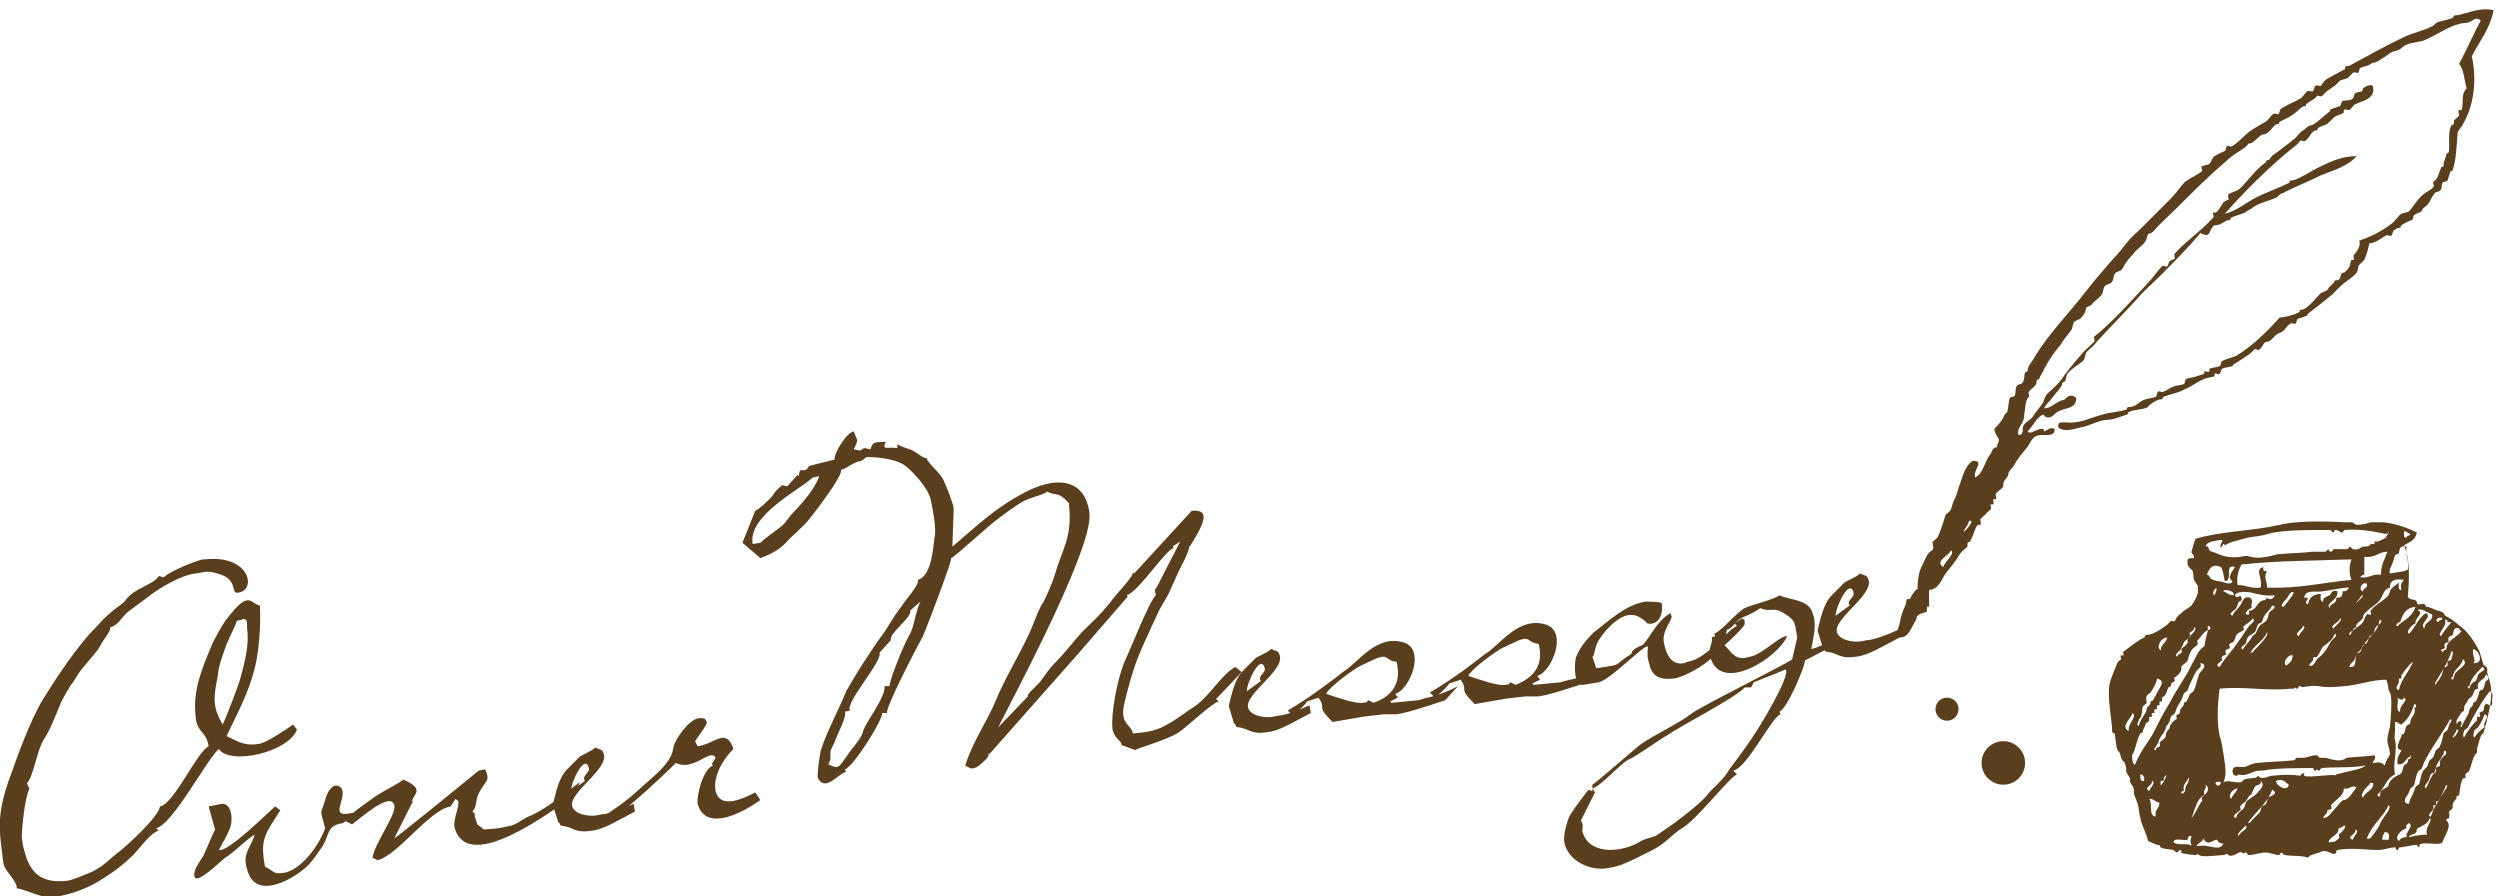 <?xml version="1.0" encoding="utf-8"?>
<!-- Generator: Adobe Illustrator 23.0.1, SVG Export Plug-In . SVG Version: 6.00 Build 0)  -->
<svg version="1.1" id="Layer_1" xmlns="http://www.w3.org/2000/svg" xmlns:xlink="http://www.w3.org/1999/xlink" x="0px" y="0px"
	 viewBox="0 0 195.3 70" style="enable-background:new 0 0 195.3 70;" xml:space="preserve">
<style type="text/css">
	.st0{fill-rule:evenodd;clip-rule:evenodd;fill:#5A3F1F;}
	.st1{fill:#5A3F1F;}
</style>
<title>title_04_sp</title>
<g>
	<path class="st0" d="M148.4,49.8c-0.4-0.3-0.1-0.6,0-1.1c0.1-0.5,0.2-0.9,0.4-1.3c0.1-0.1,0.1-0.6,0.2-0.6c0,0,0.2,0,0.2,0
		c0.2-0.4,0.4-0.7,0.6-0.8c0-0.7,0.1-1.4,0.4-1.9c0.1-0.2,0.2-0.5,0.4-0.8c0.1-0.2,0.4-0.3,0.4-0.4c0.1-0.2-0.1-0.5,0-0.6
		c0.1-0.1,0.4-0.3,0.4-0.4c0.2-0.4,0.4-1.1,0.6-1.7c0.1-0.1,0.4-0.3,0.4-0.4c0.1-0.2,0.1-0.4,0.2-0.6c0.2-0.4,0.3-0.7,0.4-1.1
		c0.3-0.7,0.4-1.6,1.1-2.1c1,0,0,0.7,0.2,1.3c0.6-0.3,0.7-1.1,1.1-1.7c0.2-0.2,0.2-0.5,0.4-0.6c0.1-0.1,0.3,0,0.2-0.2
		c0.4-0.7-0.1-0.5-0.2-1.3c0.2-0.2,0.6-0.6,0.8-1.1c0.1-0.1,0.2-0.2,0.2-0.2c0.1-0.3,0.1-0.8,0.2-1.1c0-0.1,0.4-0.1,0.4-0.2
		c0.1-0.3,0-0.6,0.2-0.8c0.1-0.1,0.4-0.1,0.4-0.2c0.2-0.3,0.1-0.6,0.2-0.8c0.1-0.1,0.2,0,0.2-0.2c0-0.3,0.4-0.7,0.6-1.1
		c1.1-1.8,2.7-3.4,4-5.1c0.7-0.9,1.4-1.7,2.1-2.5c0.4-0.4,0.7-0.8,1.1-1.3c0.3-0.4,0.7-0.7,1.1-1.1c0.8-0.8,1.5-1.5,2.3-2.3
		c0.4-0.4,0.7-0.9,1.1-1.3c0.4-0.3,0.9-0.5,1.3-0.8c0.1-0.1-0.1-0.4,0-0.4c0.2-0.1,0.5-0.1,0.6-0.2c0.2-0.2,0.2-0.5,0.4-0.6
		c0.3-0.2,0.6-0.3,0.8-0.4c0.1-0.1,0.1-0.4,0.2-0.4c0.1,0,0.3,0.1,0.4,0c0.5-0.3,0.8-0.7,1.3-1.1c0.4-0.3,0.8-0.5,1.3-0.8
		c0.2-0.1,0.4-0.5,0.6-0.6c0.1-0.1,0.4,0.1,0.4,0c0.1-0.1,0.1-0.4,0.2-0.4c0.4-0.3,1-0.5,1.5-0.8c0.2-0.1,0.4-0.5,0.6-0.6
		c0.1,0,0.4,0.1,0.4,0c0.1-0.1,0.1-0.4,0.2-0.4c0.1-0.1,0.4,0.1,0.4,0c0.2-0.2,0.2-0.4,0.6-0.6c0.2-0.1,0.7-0.4,1.1-0.6
		c0.1-0.1,0.2,0,0.2-0.2c0-0.2,0.3-0.1,0.4-0.2c1.3-0.7,2.9-1.6,4.4-2.3c0.5-0.2,1.2-0.4,1.7-0.6c0.1-0.1,0.3-0.1,0.4-0.2
		c0.1-0.1,0.2-0.2,0.2-0.2c0.4-0.2,0.8-0.2,1.3-0.4c0.1,0,0-0.2,0.2-0.2c0.6,0,1.9-0.7,3-0.4c-0.3,1.5-1.1,2.4-1.7,3.6
		c0.5,2.3,0,4.5-1.1,5.9c-0.1,1.1-0.1,2.1-0.4,3c0,0.1-0.2,0-0.2,0.2c0,0-0.2,0.6-0.2,0.6c-0.1,0.1-0.4,0.1-0.4,0.2
		c-0.1,0.2,0,0.5-0.2,0.6c-0.1,0.1-0.4,0.1-0.4,0.2c-0.4,0.5-0.3,0.7-0.8,1.1c-0.2,0.1-0.2,0.4-0.4,0.4c-0.1,0-0.4,0.2-0.4,0.2
		c-0.1,0.1-0.1,0.4-0.2,0.4c-0.3,0.1-0.5,0.2-0.8,0.4c-0.1,0.1,0,0.2-0.2,0.2c-0.1,0-0.4,0.2-0.4,0.2c-0.1,0.1-0.1,0.4-0.2,0.4
		c-0.1,0.1-0.3-0.1-0.4,0c-0.4,0.2-0.8,0.6-1.3,0.6c-0.1,0.4-0.2,0.9-0.4,1.3c-0.1,0.1-0.3,0.3-0.4,0.4c-0.1,0.1-0.1,0.5-0.2,0.6
		c-0.3,0.4-0.9,0.7-1.3,1.1c-0.3,0.3-0.4,0.4-0.6,0.6c-0.5,0.4-1.2,1-1.9,1.5c-0.1,0.1,0,0.2-0.2,0.2c0,0-0.5,0.2-0.6,0.2
		c-0.1,0.1-0.1,0.4-0.2,0.4c-0.1,0-0.3-0.1-0.4,0c-0.3,0.2-0.4,0.5-0.6,0.6c-0.1,0.1-0.3,0.1-0.4,0.2c-0.2,0.1-0.5,0.6-0.8,0.6
		c-0.3,0-0.3,0.4-0.6,0.6c-0.1,0.1-0.4-0.1-0.4,0c-0.3,0.4-0.9,0.7-1.5,1.1c-0.1,0-0.2,0.2-0.2,0.2c-0.3,0.1-0.6,0.1-0.8,0.2
		c-0.1,0.1-0.1,0.3-0.2,0.4c-0.1,0.1-0.4-0.1-0.4,0c0,0,0,0.2,0,0.2c-0.3,0.1-0.6,0.1-0.8,0.2c-0.5,0.2-1,0.6-1.5,0.8
		c-0.5,0.3-1.2,0.4-1.7,0.6c-0.1,0.1,0,0.2-0.2,0.2c-0.2,0-0.6,0.2-0.8,0.4c-0.1,0-0.2,0.2-0.2,0.2c-0.3,0.2-1.2,0.2-1.5,0.4
		c-0.1,0,0,0.2-0.2,0.2c-0.3,0.1-1,0.4-1.5,0.4c-0.6,0-1.4,0.5-2.1,0.6c-0.5,0.1-1.2,0.4-1.7,0c-0.1-0.5,0.3-0.4,0.6-0.4
		c1.1,0.1,1.7-0.3,2.8-0.6c0.6-0.2,1.3-0.2,1.9-0.4c0.1,0,0-0.2,0.2-0.2c0.6,0,0.7-0.4,1.3-0.6c0.3-0.1,0.6-0.1,0.8-0.2
		c0.1,0,0.1-0.4,0.2-0.4c0.1-0.1,0.3,0.1,0.4,0c0.3-0.1,0.5-0.3,0.8-0.4c0.2-0.1,0.6-0.1,0.8-0.2c0.1,0,0.1-0.4,0.2-0.4
		c0.3-0.1,0.5-0.1,0.8-0.2c0,0,0.6-0.2,0.6-0.2c0,0,0-0.2,0-0.2c0.1,0,0.4,0.1,0.4,0c0,0,0-0.2,0-0.2c0.3-0.1,0.6-0.1,0.8-0.2
		c0.1,0,0.1-0.4,0.2-0.4c0.4-0.2,0.6-0.2,1.1-0.4c1.3-0.8,2.4-1.9,3.4-3c0.4,0,1.1-0.2,1.5-0.4c0.1-0.1,0-0.2,0.2-0.2
		c0.4,0,1.1-0.9,1.5-1.3c0.2-0.1,0.6-0.2,0.6-0.4c0,0,0.4-0.4,0.4-0.4c0.1-0.1,0-0.2,0.2-0.2c0.5,0,0.2-0.6,0.6-0.6
		c0.1,0,0.4-0.4,0.4-0.4c0.1-0.1,0.1-0.5,0.2-0.6c0,0,0.2,0,0.2,0c0-0.1-0.1-0.4,0-0.4c0,0,0.6-0.6,0.4-1.1c0.9-0.3,1.7-0.7,2.5-1.3
		c0.3-0.2,0.5-0.6,0.8-0.8c0.2-0.1,0.5-0.1,0.6-0.2c0.3-0.3,0.6-0.9,1.1-1.3c0.2-0.2,0.7-0.4,0.8-0.6c0.1-0.1-0.1-0.4,0-0.4
		c0.4-0.3,0.3-0.4,0.6-1.1c0-0.1,0.2,0,0.2-0.2c0-0.1,0-0.2,0-0.2c0.1-0.2,0.1-0.3,0.2-0.6c0-0.1,0.2-0.2,0.2-0.2
		c0.1-0.7-0.1-1.5,0.2-2.1c0.1-0.1,0.2,0,0.2-0.2c0,0,0-0.2,0-0.2c0.1-0.1,0.4-0.3,0.4-0.4c0-0.1-0.1-0.4,0-0.4c0,0,0.2,0,0.2,0
		c0.2-0.6-0.1-1.2,0.4-1.7c-0.2-0.6-0.2-1.5-0.6-1.9c0.6-1.1,1.1-2.3,1.7-3.4c-0.5-0.4-0.6,0.2-1.3,0.2c-1,0.1-1.9,0.8-3,1.3
		c-0.4,0.2-1.1,0.2-1.5,0.4c-0.3,0.1-0.4,0.3-0.6,0.4c-0.3,0.1-0.4,0.1-0.6,0.2c-0.2,0.1-0.4,0.3-0.6,0.4c-0.2,0.1-0.5,0.4-0.8,0.4
		c-0.1,0-0.3,0.2-0.4,0.2c-0.2,0.1-0.4,0.1-0.6,0.2c-0.1,0-0.1,0.4-0.2,0.4c-0.1,0-0.3-0.1-0.4,0c-0.1,0.1-0.3,0.3-0.4,0.4
		c-0.2,0.1-0.4,0.1-0.6,0.2c-0.1,0.1-0.3,0.3-0.4,0.4c-0.2,0.1-0.4,0.3-0.6,0.4c-0.1,0.1-0.3,0.3-0.4,0.4c-0.1,0.1-0.4-0.1-0.4,0
		c-0.2,0.3-0.4,0.3-0.8,0.6c-0.1,0.1,0,0.2-0.2,0.2c-0.2,0-0.5,0.4-0.8,0.6c-0.4,0.3-0.7,0.4-1.1,0.6c-0.1,0.1,0,0.2-0.2,0.2
		c-0.3,0-0.6,0.8-1.1,0.8c-0.2,0-0.5,0.4-0.8,0.6c-0.2,0.2-0.3,0-0.4,0.2c-0.1,0.1-0.1,0.1-0.2,0.2c-0.4,0.3-1,0.6-1.5,1.1
		c-1.3,1.1-2.6,2.4-3.8,3.6c-0.6,0.6-1.4,1.3-1.9,1.9c-0.1,0.1-0.4,0.2-0.4,0.2c-0.1,0.3-0.1,0.5-0.4,0.8c-0.3,0.3-0.6,0.5-0.8,0.8
		c-0.3,0.3-0.6,0.7-0.8,1.1c-0.1,0.2-0.5,0.2-0.6,0.4c-0.1,0.2-0.1,0.5-0.2,0.6c-0.1,0.2-0.5,0.2-0.6,0.4c-0.1,0.1-0.1,0.5-0.2,0.6
		c-0.2,0.3-0.6,0.5-0.8,0.8c-0.1,0.1-0.4,0.2-0.4,0.2c-0.1,0.3-0.1,0.5-0.4,0.8c-0.1,0.2-0.5,0.2-0.6,0.4c-0.1,0.2-0.1,0.5-0.2,0.6
		c-0.2,0.3-0.6,0.7-0.8,1.1c-0.5,0.6-0.8,1-1.3,1.9c-0.1,0.3-0.3,0.5-0.4,0.8c-0.1,0.1-0.2,0-0.2,0.2c0,0.4-0.4,0.5-0.6,0.8
		c-0.1,0.1,0.1,0.4,0,0.4c-0.3,0.2-0.3,1.1-0.4,1.7c-0.1,0.5-0.6,0.8-0.4,1.3c0.5-0.1,0.2-0.5,0.4-0.8c0.2-0.3,0.6-0.4,0.8-0.8
		c0.2-0.3,0.4-0.5,0.6-0.8c0.2-0.2,0.2-0.6,0.4-0.8c0.3-0.3,0.7-0.6,1.1-1.1c0.4-0.6,0.9-1.2,1.5-1.9c0.3-0.4,0.7-0.7,1.1-1.1
		c0.1-0.1-0.1-0.4,0-0.4c1.4-1.1,2.9-2.8,4.2-4.2c0.4-0.4,0.7-0.9,1.1-1.3c0.1-0.1,0.4,0.1,0.4,0c0.1-0.1,0.1-0.3,0.2-0.4
		c0,0,0.4-0.2,0.4-0.2c0-0.1-0.1-0.4,0-0.4c0.9-1,2-1.7,3-2.8c0.1-0.1-0.1-0.4,0-0.4c0,0,0.2,0,0.2,0c0.2-0.1,0.4-0.5,0.6-0.8
		c0.1-0.1,0.4-0.2,0.4-0.2c0-0.1-0.1-0.4,0-0.4c0.2-0.2,0.5-0.2,0.8-0.4c0.6-0.5,1.3-1.6,2.1-2.1c0.1-0.1,0-0.2,0.2-0.2
		c0.1,0,0.3-0.4,0.4-0.4c0.4-0.3,1.1-0.8,1.7-1.3c0.2-0.2,0.4-0.5,0.6-0.6c0.2-0.1,0.4-0.4,0.6-0.4c0.3,0,1.1-0.8,1.5-1.1
		c0.1-0.1,0-0.2,0.2-0.2c0,0,0.5-0.2,0.6-0.2c0.1-0.1,0.1-0.4,0.2-0.4c0.3-0.1,0.6,0,0.8-0.2c0.1-0.1,0.1-0.4,0.2-0.4
		c0.2-0.2,0.6,0,0.6-0.4c0.1-0.1,0.8-0.5,0.8,0c0.1,0.9-1,1-1.5,1.3c-0.1,0.1-0.3,0.4-0.4,0.4c-0.1,0-0.4-0.1-0.4,0c0,0,0,0.2,0,0.2
		c-0.3,0.2-0.6,0.2-0.8,0.4c-0.1,0.1-0.3,0.3-0.4,0.4c-0.2,0.2-0.5,0.2-0.8,0.4c-0.1,0.1,0,0.2-0.2,0.2c-0.3,0-0.5,0.6-0.8,0.8
		c-0.1,0.1-0.4-0.1-0.4,0c-0.2,0.2-0.2,0.3-0.4,0.4c-2,1.6-3.8,3.4-5.5,5.3c0.9-0.2,1.7-0.9,2.5-1.3c0.8-0.4,1.7-0.7,2.5-1.1
		c0.1,0,0-0.2,0.2-0.2c0.5,0,1.6-0.8,2.3-1.1c0.8-0.4,1.7-0.8,2.8-0.8c-0.7,0.8-1.8,1.1-2.8,1.5c-1,0.5-1.8,0.8-2.8,1.3
		c-0.1,0.1-0.3,0.1-0.4,0.2c-0.1,0.1-0.2,0.2-0.2,0.2c-0.6,0.3-1.3,0.4-1.9,0.8c-0.2,0.2-0.4,0.2-0.6,0.4c-0.2,0.1-0.6,0.2-1.1,0.4
		c-0.1,0.1,0,0.2-0.2,0.2c-0.3,0-0.5,0.4-1.1,0.4c-0.5,0.3-0.2,1.1-1.1,0.6c-1,1.2-2.1,2.3-3.2,3.4c-0.6,0.6-1.2,1.1-1.7,1.7
		c-1,1.1-2.1,2.2-3.2,3.4c-0.2,0.3-0.6,0.6-0.8,0.8c-0.1,0.2-0.1,0.4-0.2,0.6c-0.2,0.3-0.9,0.6-1.3,1.1c-0.1,0.2-0.1,0.5-0.2,0.6
		c-0.1,0.1-0.2,0-0.2,0.2c0,0.2-0.5,0.7-0.8,1.1c-0.2,0.3-0.5,0.5-0.6,0.8c0.5,0,0.8-0.4,1.3-0.6c0.3-0.1,0.2,0,0.4-0.2
		c0.2-0.2,0.5-0.3,0.8,0c0,0.9-0.9,0.7-1.5,1.1c-0.2,0.1-0.4,0.5-0.8,0.4c-0.1,0-0.3-0.2-0.2-0.2c-0.5,0-0.8,0.8-1.3,1.3
		c0.2,0.3,0.7-0.2,1.1-0.2c0.3,0,0.1,0.2,0.2,0.2c0.1,0,0.5-0.4,0.8-0.2c0.1,0.8-1.1,0.3-1.5,0.6c-0.3,0.2-0.4,0.5-0.6,0.8
		c-0.4,0.5-0.7,0.8-1.1,1.5c-0.1,0.2-0.4,0.4-0.4,0.6c0,0.3-0.4,0.5-0.4,0.8c0,0,0,0.2,0,0.2c-0.1,0.2-0.5,0.4-0.6,0.6
		c0,0.1,0.1,0.4,0,0.4c0,0-0.2,0-0.2,0c0,0.1,0.1,0.4,0,0.4c0,0-0.2,0-0.2,0c0,0.1,0.1,0.4,0,0.4c-0.2,0.2-0.3,0.2-0.4,0.4
		c-0.1,0.1-0.4,0.3-0.4,0.4c0,0.1,0.1,0.4,0,0.4c0,0-0.2,0-0.2,0c-0.3,0.4-0.3,0.8-0.6,1.3c-0.1,0.1-0.2,0-0.2,0.2c0,0,0,0.2,0,0.2
		c-0.2,0.2-0.5,0.4-0.6,0.6c-0.3,0.5-0.7,1-1.1,1.5c-0.3,0.4-0.5,1.2-1.3,1.3c0,0.4,0,0.8,0,1.3c-0.3-0.1-0.1,0.3-0.2,0.4
		c-0.2,0.1-0.8,0.1-0.8,0.6C149.2,49.2,149.1,49.8,148.4,49.8z M153.4,41.5c0.1,0.1,1-1,0.4-0.8C153.8,41,153.4,41.4,153.4,41.5z
		 M151.8,44.3c0.1-0.4,1-1.1,0.6-1.3C152.3,43.4,151.1,43.8,151.8,44.3z"/>
	<g>
		<g>
			<path class="st1" d="M15.9,43.7l0.1,0c3.5-0.4,4.1,2.4,2.6,2.6c-0.6,0.1,0-0.9-1.3-1.4c-1.2-0.4-1.2-0.2-2-0.1
				c-1.1,0.1-2.8,1.1-3.7,1.8c-0.5,0.4-1.1,0.8-1.6,1.2c-0.5,0.4-0.8,1.1-1.4,1.2c0.1,0.3-0.5,0.9-0.8,1.5c-0.2,0.4-0.8,1-1.1,1.4
				C6,52.7,6,52.9,5.7,53.3c-0.2,0.2-0.8,1.3-0.9,1.5c-0.3,0.7-0.9,2.3-1.4,3c-0.5,0.8-0.8,2.9-1.3,3.4l0.2,0.4
				c-0.4,0.8-0.6,3.3-0.6,3.8l0.1,0.7l0.2,0.7c0.5,1.7,1.6,2.2,3.3,2c0.5-0.1,1.4-0.5,1.9-0.7c1.1-0.6,1-0.7,1.9-1.4
				c0.8-0.6,3.3-2.9,3.4-3.7c1.1-0.2,2.9-4.3,3.8-4.7c-0.2-1.2-0.8-1-1-2.1l0-0.1c-0.3-2.1,0.5-3.9,1.2-5.6c0.2-0.5,1-2,1.5-2.5
				c1.5-1.9,1.6-0.8,2.3-0.7c0.1,1.6-0.1,3.8-0.4,4.9c-0.5,2-1.4,3.6-2.2,5.3c1,0.5,1.5,0.8,2.6,0.6c0.5-0.1,1.9-1,2.6-1.5l0.3,0.4
				c-0.7,1.8-5.3,2.8-6.1,1.5c-1,0.9-3.6,5.9-4.9,6.2l0.2,0.2c-0.6,0.1-1.6,1.5-2,1.9c-0.6,0.6-1.5,1.3-2,1.6
				c-1.4,1-2.9,1.5-4.3,1.7c-0.8,0.1-2.3-0.7-2.8-0.7c0.1-0.4-0.7-1.2-0.9-1.6c-0.2-0.3-0.2-1.1-0.3-1.7c-0.3-2.3,0-3.6,0.9-6
				c0.7-2,1.7-4.5,2.5-5.7c1-1.6,2.6-4,3.9-5.3c0.5-0.5,0.7-0.8,1.2-1.2c0.4-0.4,1-0.7,1.2-1c0.7-1,2.2-1.2,2.6-1.9l0.4,0.1
				C13.1,44.7,15.5,43.7,15.9,43.7z M18.8,52.9c0.3-1.1,0.7-2.6,0.5-3.8l0-0.4c0-0.3-0.2-0.4-0.4-0.3l-0.4,0.1
				c-0.1,0.4-0.7,1.5-0.9,2.1c-0.3,0.9-0.5,1.3-0.6,2.3c-0.4,1.8-0.3,2.5,0.4,3.7C17.6,56.2,18.7,53.4,18.8,52.9z"/>
			<path class="st1" d="M28,63.6c-0.7,0.7-0.6,0.2-1.2,0.7c-1.3,0.2-1,0.8-1.6,1.8c-0.5,0.7-0.9,1.4-1.6,1.9c-1,0.8-3.7,2.3-4.3-0.1
				c-0.4-1.2,0.3-1.7,0.6-2.7c-0.7,0.4-1.5,1.3-2.3,1.8c-0.4,0.3-2.2,2.1-2.4,1.5C15,67.9,15.9,67,16,66.6c0.1-0.2,0.6-1.4,0.8-1.8
				L16.3,63l1-0.2c0.8-0.1,0.9,1.2,0.7,1.8c-0.3,0.8-0.6,1.2-0.9,1.8c0.7,0.2,3.8-2.9,4.4-3.4l0.4,0.3c-1.2,1.9-1.6,2.2-1.2,4.4
				c0.6,0.3,0.7,0.6,1.3,0.5l0.1,0c1.4-0.2,2.8-2.1,3.3-3.5c-0.4-1.6-0.4-0.9,0-2.2c0.1-0.5,0.6-1.5,1.2-1c0.7,0.7-1.1,2.5,0.9,2
				L28,63.6z"/>
			<path class="st1" d="M26.9,64.1c0.7-0.7,1.5-1.2,2.3-1.8c0.7-0.5,2-1.1,2.3-1.4c2.1,0.9,0.3,1.3,0.8,1.9l-0.1-0.1l-1.4,2.8
				c0.6-0.4,6.6-5.3,6.6-5.3l0.5-0.1c0.4,0.9,0.1,0.8-0.4,1.7c-0.4,0.6-0.2,1.2-0.6,1.6c0.3,0.3,0.1-0.2,0.2,0.4
				c0.3,0.9,0,0.4,0.7,1c1.1-0.1,0.8,0,2.1-0.3c0.5-0.1,1-0.6,1.6-0.8c0.7-0.3,2-1.2,2.8-1.8c0.3-0.3,0.6-0.5,1-0.8l-0.5,1.1
				c-1.4,0.9-8.3,6.3-9.3,2.4c-0.1-0.6,0.4-1.6,0.3-2l-0.2-0.2l-0.4,0.6c-1.7,0.3-4.1,3.8-5.7,4.2l-0.4-0.2c0.2-1.2,1.9-3.4,1.7-4.1
				c-0.3-1.1-2.6,1-3.3,1.5L26.9,64.1z"/>
			<path class="st1" d="M49.6,63.4c-1.2,0.6-2.4,1.4-3.4,1.5c-1.4,0.2-1.3-0.3-2.4-0.4l-0.1-0.2l-0.1-0.1l-0.4-1.3c0,0,0,0,0-0.1
				c0.2-0.7,0.4-2,1.1-2.7c0.3-0.3,0.7-0.7,1-1c0.3-0.2,0.9-0.4,1.2-0.7l0.5,0.2c1.1,1.2-2.6,3.2-2.3,4.4c0.2,0.6,1.2,0.8,1.9,0.7
				l0.5-0.1l0.1,0c0.6-0.1,1.4-0.4,2.3-0.8L49.6,63.4z M45.7,61c-0.3-0.4,0.4-0.6,0.3-1c-0.3-1.2-1.4,1.1-1.4,1.8L45.7,61z"/>
			<path class="st1" d="M48.7,62.7c0.8-0.6,1.5-1.3,2.2-1.9c0.9-0.8,1.6-1.5,1.7-2.4c0.1-0.6,1.2-2.2,2-2.3l0.1,0
				c0.3,0,0.4,0,0.5,0.3c0.1,0.2-0.8,1.3-0.9,1.5l0.2,0.4c1.4-0.2,2.2-1.5,2.8,0.2c-0.9,0.9-1.6,2.2-1.4,3.3
				c0.3,1.2,1.6,0.9,3.1,0.1l0.4,0.6c-1.7,1.2-4.3,2.4-4.9,0.3c-0.1-0.6,0.4-2.7,1.2-3l-0.1-0.1l0.3-0.5c-0.4-0.8-1.7,1.1-3.1,0.4
				c-1,1-5.2,5-6.4,5.2c-0.1,0-0.2-0.1-0.3-0.2C46.1,64.5,48.3,63,48.7,62.7z"/>
		</g>
	</g>
	<g>
		<g>
			<path class="st1" d="M66.7,33.7c0.3,0.9,0.4,0.5,0,1.4l0.5,0.1l0.3-0.2l0.5,0.1c0.2-0.7,0.4-0.5,1.2-0.6c-0.3,0.7,0,0.4,0.9,0.5
				l0-0.3c0.5,0.3,0.8,0.3,1.2,0.5c0.4,0.2,0.8,0.6,1.1,0.6c0,0.3,1.1,1.2,1.3,1.7c0.1,0.2,0.7,1.6,0.8,2.2l0,0.1l-0.1,2.9
				c1.9-1.6,3.3-3,5.6-4.2c2.4-1.3,4.7-1.2,5.1,1.5l0,0.1c0.4,2.8-7.1,16.5-7.1,16.7l2.3-2.4c-0.1-0.2,0.6-0.7,1-1.2
				c0.3-0.4,0.7-1,1-1.3c0.9-0.9,1.4-1.6,2.2-2.5c0.9-0.9,1.3-1.2,2.2-2.3c0.4-0.6,1.9-2.1,1.8-2.4l0.1,0.1l4.5-4.9
				c1.3-0.1,1,0.7,0.5,1.7c-0.2,0.3-0.6,1.1-0.7,1.1c0,0.2-0.2,0.7-0.4,1.1c-0.4,0.7-0.7,1.5-1,2.1c-0.3,0.8-0.8,1.4-1.1,2.1
				c-0.6,1.3-1.6,3.4-1.9,4.5c-0.2,0.6-0.5,1.7-0.7,2.6c-0.3,1.5,0.6,1.5,0.7,2.2l0.9-0.1c1.6-0.2,2.5-1.1,3.9-2
				c1.2-0.8,2.1-2.5,3.2-3.1l0.5,0.4l-1.9,2L95,54.6l0.2,0.2c-0.5,0.1-2.5,2-3.1,2.4c-1.1,0.7-3.2,1.2-3.4,1.4l-1.1-0.4
				c0.1-0.3-0.6-0.5-0.7-1.3c-0.1-1.1,0.3-3.5,0.9-5.1c0.4-0.8,2-4.9,2.5-5.3L90.2,46l0.1,0l1.9-3.7l-0.6,0.4l0.1,0.1
				C91,43,88.9,46.3,88,46.5l0.1,0.1l-3.9,4.5l-6.9,7.8l-0.1-0.1c0.2,0.3-0.4,0.7-0.7,1c-0.6,0.4-0.7,0.2-1.1,0
				c0.6-1.9,1.7-3.4,2.4-5.1c0.8-1.9,1.6-3.1,2.5-5c0.4-0.8,0.7-1.8,1.1-2.5c0.2-0.2,0.9-1.9,1-2.3c0.6-2.1,1.4-2.9,1.1-5.6
				c-0.9-1-1-0.5-1.7-0.9c-0.3,0.3-1.3,0.4-2.1,0.9c-0.5,0.3-1.3,0.9-1.7,1.2c-0.6,0.4-3.4,3-3.7,3.1c0.1,0.2-1.9,5.4-2.2,6.1
				c-0.4,0.7-3,5.7-2.8,6l-0.4,0c0.2,0.3-2.2,4.2-2.9,4.4l0.1,0.2c-0.6,0.1-1.6,1.6-2.2,0.5c-0.1-0.1,0.1-1.6,0.2-2.1
				c0.4-1.4,1.5-3.4,2-4.7c0.4-0.7,1-1.7,1.4-2.3c0.6-0.9,0.9-1.4,1.5-2.2c0.5-0.7,0.7-1.2,1.4-2.1c0.3-0.5,1.5-1.8,1.3-2.1
				c1.1-0.3,1.2-2.6,1.3-3.3c0.2-0.7-0.2-2.5-0.3-3c-0.2-0.9-1.5-2.3-2.1-2.7c-0.8-0.5-2.3-0.6-2.9-0.6L67.3,36
				c-0.7,0.1-1.1,0.6-1.6,0.7c0.2,0.4-2.1,3.4-2.6,4c-0.2,0.3-1.5,1.4-1.7,1.7c-0.6,0.6-1.2,0.9-2,1.2l-1.4-1.2l1-2.5
				c0.3-0.1,1-0.8,1.2-1c0.3-0.3,0.1-0.3,0.9-1l0.4,0.1l0.8-0.9l0.1,0.1c0.1-1,0.4,0,0.8-0.8l2-0.5C65.1,35.5,66.1,33.8,66.7,33.7z
				 M59.4,42.4c0.3-0.3,1-0.8,1.4-1.1c0.7-0.5,0.7-0.8,1.2-1.3c0.7-0.7,1.7-1.9,2-2.8l-0.5,0.1c-1.1,1-5.1,3-4.7,5.2L59.4,42.4z
				 M71.1,47.7c0.2,0.5-1.7,1.8-1.5,2.3l-0.9,1c0.3,0.6-2.7,3.9-2.3,4.5l-0.4,0.1c0.2,0.3-0.6,1.8-0.7,2.1c-0.1,0.3-0.3,0.7-0.4,0.9
				c-0.1,0.6,0.1,0.6-0.2,1.1c0.8,0.4,0.8,0.3,1.5-0.7c0.3-0.5,1.1-1.3,1.2-1.8c0.2-0.8,1.8-2.7,1.7-3.6l0.4,0
				c-0.1-0.2,0.9-2.7,1.1-3.1c0.3-0.7,0.5-0.9,0.7-1.5c0.1-0.3,0.3-1.4,0.6-2L71.1,47.7z"/>
			<path class="st1" d="M102.4,55.7c-1.2,0.6-2.4,1.4-3.4,1.5c-1.4,0.2-1.3-0.3-2.4-0.4l-0.1-0.2l-0.1-0.1l-0.4-1.3c0,0,0,0,0-0.1
				c0.2-0.7,0.4-2,1.1-2.7c0.3-0.3,0.7-0.7,1-1c0.3-0.2,0.9-0.4,1.2-0.7l0.5,0.2c1.1,1.2-2.6,3.2-2.3,4.4c0.2,0.6,1.2,0.8,1.9,0.7
				l0.5-0.1l0.1,0c0.6-0.1,1.4-0.4,2.3-0.8L102.4,55.7z M98.5,53.2c-0.3-0.4,0.4-0.6,0.3-1c-0.3-1.2-1.4,1.1-1.4,1.8L98.5,53.2z"/>
			<path class="st1" d="M100.6,55.5c1.9-1.1,3.8-2.6,4.3-3c1.2-0.7,2.6-3,4.8-2.3c1.7,0.6,0.4,3.7-0.7,4l0.2,0.3l-0.6,0.3l0.1,0.1
				l1.1-0.1l1-0.1l0.7-0.2c0.2,0,1.5-0.4,2.4-0.9l-1,1.1c-1.2,0.4-3,1-3.8,1.1l-0.1,0l-0.9,0l-0.9,0.1l-0.8,0.1l-2.3,0.4
				c-1.4-1.4-0.4-0.9-1.1-1.9l-0.9,0.3c-0.1,0.2-0.5,0.6-1.1,1.1L100.6,55.5z M106.5,54.9c0.6-0.1,0.1,0,0.4-0.2l0.4,0.2
				c1.5-0.5,2.2-1.6,1.8-3.2c-0.9-0.1-0.6-0.6-1.5-0.3c-0.2,0.1-0.9,0.4-1.3,0.6c-0.6,0.3-2.5,1.7-2.7,2.2
				C104.5,54.5,105.9,55,106.5,54.9z"/>
			<path class="st1" d="M111.7,54.1c1.9-1.1,3.8-2.6,4.3-3c1.2-0.7,2.6-3,4.8-2.3c1.7,0.6,0.4,3.7-0.7,4l0.2,0.3l-0.6,0.3l0.1,0.1
				l1.1-0.1l1-0.1l0.7-0.2c0.3,0,1.5-0.4,2.4-0.9l-1,1.1c-1.2,0.4-3,1-3.8,1.1l-0.1,0l-0.9,0l-0.9,0.1l-0.8,0.1l-2.3,0.4
				c-1.4-1.4-0.4-0.9-1.1-1.9l-0.9,0.3c-0.1,0.2-0.5,0.6-1.1,1.1L111.7,54.1z M117.6,53.5c0.6-0.1,0.1,0,0.4-0.2l0.4,0.2
				c1.5-0.6,2.2-1.6,1.8-3.2c-0.9-0.1-0.6-0.6-1.5-0.3c-0.2,0.1-0.9,0.4-1.3,0.6c-0.6,0.3-2.5,1.7-2.7,2.2
				C115.6,53.1,117,53.6,117.6,53.5z"/>
			<path class="st1" d="M123.1,51.4c0.3-0.8,0.8-1.4,1.4-2c1.2-0.9,2.4-2.1,4-2.4l0.2,0c0.2,0,0.8,0,1.1,0.1
				c0.2,0.9-0.3,1.8-1.1,1.6c-0.8-0.8-1.6-1-2.8,0.1c-0.6,0.6-0.5,0.5-1,1.2c-0.4,0.7-0.3,1.2-0.5,1.3l0.3,0.9l0.7-0.1
				c1.2-0.2,0.7-0.1,1.7-0.8c0.7-0.4,0.1-0.2,0.6-0.6c0,0,0.5-0.3,0.6-0.3c0.5-0.4,1.1-1.9,2.2-2.5l0.1,0.3
				c-0.2,0.6-0.8,1.2-0.6,2.1c0.2,0.9,0.6,1.7,1.6,1.5l0.2-0.1c1.6-0.2,3.2-2.6,3.9-2.8l-0.2-0.2l0.6-0.4c0.3,0.3,0.1-0.2,0.2,0.4
				c0.1,0.3-2.4,2.4-2.5,2.6c-0.6,0.7-2.3,1.6-3,1.7c-0.9,0.1-1.6,0-1.9-0.9l-0.1-0.4c-0.2-0.5,0-1.2-0.1-1.2
				c-0.3-0.1-2.9,2.6-3.8,2.8l-1.2,0.2C122.9,53.6,123,51.9,123.1,51.4z"/>
			<path class="st1" d="M124.4,61.3c0.1,0,3.2-2.7,3.7-3.1c1.1-0.8,3.1-1.7,4.1-2.5c1.2-0.8,7.7-4,7.8-4.2l0.4-1.7
				c-0.2-1.1-0.1-1.3-0.9-1.8c-1-0.7-1.1-0.1-2-0.5c-0.2,0.2-1,0.6-1.3,0.7c-0.7,0.3-0.7,0.8-1.3,1l-0.2,1.2c0.5,0.4,0.7,1.1,1.6,1
				l0.4-0.1c0.9-0.1,2.4-1.7,2.9-1.6c-0.6,1.6-5.2,4.6-6,1.6c-0.2-0.7,0.3-1.2,0.1-1.5l0.3-0.1l-0.1-0.2c0.5-0.1,1.8-1.7,2.4-2
				c0.7-0.3,2.4-0.7,2.7-1c0.8,0.4,2.3,0.3,2.6,1.4l0.1,0.3c0.2,0.9-0.1,1.8-0.2,2.5c0.5-0.1,1.1-0.4,1.7-0.8l-0.1,0.6l-2.1,1.1
				c0,0.5-1.4,3.8-2,4l0.1,0.2c-0.7,0.2-2.6,4.2-3.7,4.4l0.3,0.3c-0.5,0.1-3.2,3.6-4.3,4.2c-0.8,0.5-1.3,1.2-2.3,1.7
				c-0.6,0.3-2.1,1.1-2.9,1.3l-0.5,0.1c-1.4,0.3-3.2-0.5-3.5-2c-0.1-0.7,0.3-1.9,0.5-2.2c0.3-0.5,1.3-1.8,1.4-1.9l0.3,0.1
				L124.4,61.3z M124.6,61.9l-1.1,2.2c0,0,0.1,0.2,0.1,0.2c0.1,0.2,0,0.6,0,0.6c0.5,2,3.2,1.7,4.6,0.8c0.3-0.2,1.1-0.3,1.3-0.5
				c0.6-0.4,0.7-0.5,1.3-0.9c0.9-0.7,1.6-1.2,2.4-2c0.6-0.8,1.4-1.3,1.9-2.2c0.6-0.8,1.2-1.6,1.8-2.5c0.5-0.7,3-4.8,2.6-5.3l-2.5,1
				l-0.2,0.4l-0.5,0c-0.7,0.8-5,3-6,3.7c-0.7,0.4-2.5,1.7-3,1.9c-0.7,0.3-2.2,2.1-2.9,2.3L124.6,61.9z"/>
			<path class="st1" d="M148.4,49.8c-1.2,0.6-2.4,1.4-3.4,1.5c-1.4,0.2-1.3-0.3-2.4-0.4l-0.1-0.2l-0.1-0.1l-0.4-1.3c0,0,0,0,0-0.1
				c0.2-0.7,0.4-2,1.1-2.7c0.3-0.3,0.7-0.7,1-1c0.3-0.2,0.9-0.4,1.2-0.7l0.5,0.2c1.1,1.2-2.6,3.2-2.3,4.4c0.2,0.6,1.2,0.8,1.9,0.7
				l0.5-0.1l0.1,0c0.6-0.1,1.4-0.4,2.3-0.8L148.4,49.8z M144.5,47.3c-0.3-0.4,0.4-0.6,0.3-1c-0.3-1.2-1.4,1.1-1.4,1.8L144.5,47.3z"
				/>
		</g>
	</g>
	<path class="st0" d="M190.8,65.8c-0.2,0.3-1.5-0.1-1.8,0.2c0,0,0,0.2,0,0.2c-0.1,0-0.2-0.2-0.2-0.2c-0.3,0-0.6,0.1-1.3,0.2
		c-0.2,0-0.1,0.2-0.2,0.2c-0.2,0-0.1-0.2-0.2-0.2c-0.5,0-0.8,0.2-1.3,0.2c-1,0-2-0.2-3.2,0c-0.1,0-0.1,0.3-0.2,0.3
		c-0.2,0.1-0.5-0.3-1-0.2c-0.3,0.2-0.9,0.2-1.1,0.5c-0.6-0.2-1.2-0.1-1.8-0.2c-0.1,0-0.2-0.2-0.3-0.2c0,0-0.1,0.2-0.2,0.2
		c-0.2,0-0.7-0.2-1-0.2c-0.5,0-0.9,0.2-1.4,0.2c0,0-0.1-0.3-0.2-0.2c-0.2,0.2-0.1-0.1-0.5,0c0,0-0.6,0.4-0.8,0.2
		c-0.2-0.2-0.1,0-0.5,0c-0.2,0-1.6,0.2-1.8,0c-0.2-0.2-0.1,0-0.3,0c-0.1,0-1.1-0.1-1.1-0.2c0,0,0-0.2,0-0.2c-0.2,0-0.3,0.2-0.3,0.2
		c-0.1,0-0.2-0.1-0.3-0.2c-0.4-0.1-0.5,0-1-0.2c-0.1,0,0-0.2-0.2-0.2c-0.2,0-0.5-0.2-0.8-0.3c-0.1-0.6-0.5-1.2-0.6-1.8
		c-0.1-0.3-0.1-0.8-0.2-1.1c-0.1-0.3-0.2-0.5-0.3-0.8c0-0.1,0-0.2,0-0.3c0-0.2-0.2-0.4-0.3-0.6c0-0.1,0-0.2,0-0.3
		c-0.1-0.2-0.2-0.3-0.3-0.5c0-0.1,0-0.2,0-0.3c0,0-0.1-0.5-0.2-0.5c-0.1-0.1-0.1-0.1-0.2-0.3c0,0-0.1-0.5-0.2-0.5
		c-0.2-0.2-0.2-0.8-0.3-1.4c0,0-0.2,0-0.2-0.2c0-0.8-0.4-2.5-0.2-3.7c0.1-0.4,0.4-1.1,0.6-1.6c0.1-0.2,0.2-0.2,0.3-0.3
		c0-0.1-0.1-0.3,0-0.3c0,0,0.1,0,0.2,0c0-0.1-0.1-0.3,0-0.3c0.4-0.3,1-0.8,1.6-1.1c0.1,0,0-0.2,0.2-0.2c0.5,0,1.2-0.5,1.6-0.8
		c0.1-0.1,0.2-0.2,0.3-0.3c0.1,0,0.3,0.1,0.3,0c0.1-0.2,0.2-0.4,0.5-0.6c0.3-0.3,0.6-0.4,0.8-0.6c0.2-0.3,0.4-0.6,0.5-1
		c0-0.1,0-0.4,0-0.5c-0.1-0.2-0.2-0.3-0.3-0.5c-0.1-0.2,0-0.7-0.2-0.8c0,0-0.4-0.3-0.3-0.6c-0.1-0.3,0.2-0.3,0.5-0.3
		c0-0.3-0.2-0.3-0.2-0.5c0.1-0.4,0.2-0.7,0.3-1c1.9-0.6,4.4-0.6,6.6-1.1c1.1-0.3,3.4-0.3,5-0.2c0.2,0,0.4,0,0.6,0
		c0.2,0,0.2,0.2,0.5,0.2c0.3,0,0.7-0.1,1-0.2c0.4,0,0.6,0,1,0c0.9,0.1,1.8,0.4,2.6,0.8c-0.1,0.6-0.5,0.7-1,1c0.5,1.1,0.4,2.8,0.3,4
		c0.1,0.3,0.5,0.2,0.6,0.3c0.1,0,0.1,0.3,0.2,0.3c0.1,0.1,0.3-0.1,0.5,0c0.1,0,0,0.2,0.2,0.2c0.1,0,0.6,0.2,0.8,0.3
		c0.1,0,0.4,0.1,0.5,0.2c0.1,0.2,0.1,0.2,0.3,0.3c0.4,0.2,0.7,0.5,1.1,0.8c0.5,0.4,1,1.1,1.4,1.9c0.1,0.3,0.2,0.7,0.3,1
		c0,0.1,0.3,0.2,0.3,0.3c0,0.1,0,0.2,0,0.3c0,0.2,0.3,0.9,0.3,1.3c0.1,1-0.3,2.4-0.6,3.5c0,0-0.1,0-0.2,0.2c-0.1,0.3-0.2,0.6-0.3,1
		c0,0.1,0,0.3,0,0.3c-0.3,0.2-0.4,0.9-0.6,1.4c0,0.1-0.3,0.2-0.3,0.3c0,0.1,0,0.3,0,0.3c0,0-0.2,0-0.2,0c-0.2,0.4-0.2,0.8-0.3,1.3
		c0,0.1-0.2,0-0.2,0.2c0,0.2-0.3,0.3-0.3,0.6c0,0,0,0.1,0,0.2c0,0.1-0.3,0.3-0.3,0.3c0,0.1,0.1,0.3,0,0.5c0,0.1-0.2,0-0.2,0.2
		C191.6,64.5,191,65.2,190.8,65.8z M192.8,56.8c0,0.1-0.3,0.2-0.3,0.3c-0.1,0.2-0.1,0.5,0,0.5c0.2-0.4,0.7-1.1,1-1.3
		c0,0,0-0.3,0-0.3c0,0,0.1,0,0.2,0c0.1,0,0-0.3,0-0.3c0-0.1,0.3-0.1,0.3-0.2c0.1-0.2,0-0.4,0.2-0.5c0.1-0.1,0.4,0.3,0.5,0
		c-0.1-0.3,0.2-0.9-0.2-1C193.8,54.9,193.2,56,192.8,56.8z M192.3,56.5c0,0.2-0.2,0.2,0,0.3c0.1-0.4,0.6-1,0.6-1.3
		c0-0.2,0.3-0.3,0.3-0.5c0-0.2,0.1-0.1,0.2-0.2c0.2-0.3,0.2-0.5,0.3-0.8c0-0.1,0.3-0.1,0.3-0.2c0.1-0.2,0.1-0.4,0.2-0.6
		c0,0,0.1,0,0.2-0.2c0-0.1-0.1-0.3-0.2-0.3c-0.1,0.5-0.8,0.4-0.6,1.1c-0.4,0-0.3,0.4-0.5,0.6c-0.1,0.1-0.3,0.2-0.3,0.3
		c-0.1,0.2-0.2,0.3-0.3,0.5c0,0,0,0.3,0,0.3c-0.1,0.1-0.3,0.2-0.3,0.3c-0.1,0.2-0.5,0.6-0.2,0.8C191.8,56.5,192.3,56.1,192.3,56.5z
		 M193.6,56.8c-0.1,0.1-0.3,0.2-0.3,0.3c-0.1,0.2-0.1,0.5,0,0.5c0.2-0.3,0.5-0.6,0.8-0.8c-0.2-0.4,0.5-0.8,0-1
		C194,56.1,193.8,56.5,193.6,56.8z M192.9,53.6c-0.1,0-0.2,0.1,0,0.2c0.1-0.4,0.3-0.5,0.5-0.6c0.1-0.1,0.1-0.3,0.2-0.5
		c0.1-0.2,0.8-0.4,0.3-0.6C193.6,52.5,193.1,52.8,192.9,53.6z M193.2,50.7c-0.1,0.6,0.3,0.9,0,1.1C194.1,51.9,193.7,50.8,193.2,50.7
		z M191.6,52.9c-0.1,0-0.2,0.1,0,0.2c0.1-0.1,0.1-0.3,0.2-0.5c0.3-0.4,1.1-0.7,0.6-1.1C192.3,52.1,191.7,52.2,191.6,52.9z
		 M192.1,49.1c-0.5-0.2-0.4,0.4-0.5,0.5c-0.1,0.1-0.3,0.1-0.3,0.2c-0.1,0.1,0,0.3,0,0.3c0,0.1-0.3,0.1-0.3,0.2c-0.1,0,0,0.3,0,0.3
		c0,0.1-0.3,0.1-0.3,0.2c0,0.1,0.2,0.2,0.2,0c0.3,0,0.2-0.3,0.3-0.5c0.3-0.4,0.8-0.6,1.1-1C192.2,49.3,192.1,49.1,192.1,49.1z
		 M191.6,57.6c0.1,0.1,0.7-0.7,0.3-0.6C191.9,57.2,191.6,57.5,191.6,57.6z M190.5,52.9c-0.1,0.2-0.4,0.5-0.2,0.6
		c0-0.2,0.2-0.3,0.3-0.5c0.2-0.3,0.2-0.5,0.3-0.8c0-0.1,0.3-0.1,0.3-0.2c0-0.1,0-0.2,0-0.3c0-0.1,0.3-0.1,0.3-0.2
		c0.1-0.3,0.2-0.7,0-0.6C191.3,51.6,190.8,52.4,190.5,52.9z M190.7,49.7c0.2-0.4,0.5-0.7,0.8-1.1c-0.1,0-0.2,0-0.3,0
		c0-0.1,0-0.2-0.2-0.2C191.2,49,190.3,49.5,190.7,49.7z M189.4,59.5c-0.1,0.2-0.1,0.3-0.2,0.5c0,0.1-0.3,0.2-0.3,0.3
		c-0.2,0.3-0.2,0.7-0.3,1c0,0.1-0.2,0.2-0.3,0.3c-0.1,0.3-0.2,0.5-0.3,0.6c-0.2,0.3-0.2,0.6,0.2,0.6c0-0.3,0.2-0.5,0.3-0.8
		c0.1-0.2,0.1-0.3,0.2-0.5c0-0.1,0.3-0.2,0.3-0.3c0.1-0.3,0.1-0.6,0.3-1c0.1-0.1,0.2-0.2,0.3-0.3c0.1-0.2,0.1-0.3,0.2-0.5
		c0.1-0.1,0.3-0.2,0.3-0.3c0.1-0.2,0.1-0.3,0.2-0.5c0.1-0.1,0.3-0.2,0.3-0.3c0.2-0.4,0.2-0.7,0.3-1c0-0.1,0.3-0.2,0.3-0.3
		c0.1-0.2,0.1-0.4,0.2-0.5c0.1-0.2,0.2-0.3,0-0.3C190.8,57.3,190,58.3,189.4,59.5z M190.5,62.6c0,0-0.1,0-0.2,0c0,0,0,0.3,0,0.3
		c0,0-0.1,0-0.2,0c0,0,0,0.3,0,0.3c0,0.1-0.6,0.5-0.2,0.6c0.2-0.7,0.7-1.4,1-1.9c0.1-0.2,0.4-0.5,0.2-0.6
		C191,61.6,190.7,62.2,190.5,62.6z M190.5,59.5c-0.2,0.3-0.2,0.5-0.3,0.8c0,0.1-0.3,0.1-0.3,0.2c-0.1,0.1-0.1,0.4-0.2,0.5
		c-0.1,0.2-0.4,0.4-0.2,0.6c0.2-0.3,0.3-0.7,0.5-1c0.1-0.2,0.2-0.2,0.3-0.3c0-0.1,0-0.2,0-0.3c0-0.1,0.3-0.1,0.3-0.2
		c0-0.1,0-0.2,0-0.3c0.1-0.3,0.4-0.5,0.5-0.6c0-0.3-0.2-0.4-0.2,0C190.8,59,190.7,59.3,190.5,59.5z M190.5,48.6
		c0-0.2,0.3-0.1,0.3-0.3C190.5,48.1,190.1,48.5,190.5,48.6z M189.4,49.1c0-0.6,0.7-0.5,0.6-1.1c-0.3-0.1-1-0.6-1.1-0.3
		c0.5,0.2-0.3,0.6-0.2,1c-0.3,0.1-0.8,0.7-0.5,0.8c0.5-0.5,0.7-1.2,1.3-1.6C190.1,48.2,188.9,48.7,189.4,49.1z M188.8,64.8
		c0,0.5-0.6,0.3-0.6,0.6c0.4-0.1,0.9-0.2,1.4-0.2c-0.2-0.6,0.5-1.1,0.2-1.3C189.7,64.5,188.8,64.6,188.8,64.8z M185.7,62.1
		c0.3,0.4,0.2-0.2,0.3-0.3c0.2-0.2,0.6-0.3,0.6-0.5c0-0.2,0.4-0.6,0.5-0.6c0.1-0.1,0.4-0.2,0.5-0.3c0.1-0.2,0.1-0.4,0.2-0.6
		c0.1-0.1,0.4-0.2,0.3-0.5c0.3,0.1,0.3-0.6,0.2-0.2c-0.4,0.1-0.4,0.7-1,0.6c-0.1-0.6,0.2-0.8,0.3-1.1c-0.5-0.1-0.2-0.5-0.2-0.6
		c0-0.1,0.2-0.4,0.2-0.5c0-0.2,0.1-0.1,0.2-0.2c0.1-0.2,0.1-0.4,0.2-0.6c0.1-0.1,0.3-0.1,0.3-0.3c0-0.4,0.5-0.6,0.3-1.1
		c0.2,0,0.2-0.3,0-0.3c-0.2,0.7-0.5,1.2-1,1.6c-0.2,0-0.2-0.2-0.5-0.2c0,0.2,0,0.4,0,0.6c0,0.6-0.1,0.5,0,0.8c0.2,1-0.2,1.8,0,2.7
		C186.4,60.8,186.3,61.6,185.7,62.1z M187.5,48.6c-0.2,0-0.2,0.1-0.3,0.2c0,0.1,0.1,0.2,0.2,0c0.5-0.4,1.1-0.7,1.3-1.4
		C187.9,47.5,187.7,48,187.5,48.6z M188.1,52.1c-0.3,0.3-0.4,0.6-0.5,0.6c0,0,0,0.3,0,0.3c0,0-0.1,0-0.2,0c0,0,0,0.3,0,0.3
		c0,0.1-0.4,0.5,0,0.6c0.2-0.9,0.8-1.4,1.1-2.2C188.3,51.8,188.2,52,188.1,52.1z M187.8,41.5c0,0.1,0,0.2,0,0.3c0,0.1,0,0.2,0.2,0.2
		c0-0.2,0.3-0.1,0.3-0.3C188.1,41.7,188.1,41.5,187.8,41.5z M188,64.7c-0.4,0.1-1,0.7-0.6,1c0.1-0.2,0.3-0.3,0.6-0.3
		c-0.1-0.4,0.6-0.9,0.2-1.1C188.1,64.4,187.9,64.4,188,64.7z M188,42.7c-0.6-0.1-0.5,0.2-0.6,0.5c0,0.1-0.3,0.1-0.3,0.2
		c-0.1,0.2-0.1,0.4-0.2,0.6c-0.1,0.3-0.3,0.5-0.2,0.8c0.5-0.1,1-0.1,1.4-0.3C188.2,43.7,187.9,43.4,188,42.7z M187.3,54.5
		c0.1,0.3-0.2,1.1,0.2,1.1c-0.1-0.5,0.7-0.9,0.3-1.1C187.7,54.8,187.4,54.6,187.3,54.5z M186.7,45.9c-0.5,0.1-0.5,0.6-0.8,1
		c-0.3,0.4-1.3,0.9-1.3,1.3c0,0.3-0.7,0.5-0.5,0.8c-0.2,0-0.3,0.2-0.3,0.3c-0.2,0-0.4,0.3-0.2,0.3c0.2-0.5,0.7-0.6,1-1
		c0.1-0.2,0.2-0.5,0.3-0.6c0-0.1,0.3,0.1,0.3,0c0.1-0.1-0.1-0.3,0-0.3c0.4-0.5,0.9-0.7,1.3-1.1c0.2-0.2,0.2-0.5,0.3-0.6
		c0.2-0.2,0.4-0.3,0.6-0.5c0,0.2-0.1,0.6,0.2,0.6c-0.1-0.4,0-0.6,0.2-0.8C187.1,45.2,186.7,45.3,186.7,45.9z M186.3,41.7
		c-0.9-0.2-2.1-0.4-3.1-0.3c-0.1,0-0.2,0.2-0.2,0.2c-0.2,0-0.2-0.1-0.5-0.2c-0.2,0-0.1,0.1-0.2,0.2c-0.1,0-0.2-0.2-0.3-0.2
		c-1.8,0-3.7,0-4.8,0.3c-0.6,0.2-1.1,0.2-1.6,0.3c-0.7,0.2-1.3,0.3-1.8,0.6c-0.1-0.3-0.2,0.1-0.3,0.2c-0.2-0.4,0.5-0.7-0.2-0.6
		c-0.4,0.1-0.9,0.1-1,0.5c0.3-0.1,0.2,0.2,0.3,0.3c0.1,0.1,0.3,0.1,0.5,0.2c0.6,0.3,1.3,0.4,1.9,0.3c0.6-0.1,0.5-0.1,0.8,0
		c0.8,0.2,1.7-0.1,2.1-0.2c1-0.1,2.1-0.1,2.7-0.2c0.3,0,0.6,0,1,0c0.2,0,0.2-0.2,0.3-0.2c0,0,0,0.2,0.2,0.2c0.1,0,0.2-0.2,0.2-0.2
		c0.4,0,0.6,0,1,0c0.2,0,0.2-0.2,0.3-0.2c0,0,0.1,0.1,0.2,0.2c0.5,0.1,0.5-0.1,0.8-0.2c0.3,0,0.5,0,0.6-0.2c0,0,0.3,0,0.3,0
		c0,0,0-0.1,0-0.2c0,0,0.3,0,0.3,0c0.2-0.1,0.4-0.2,0.6-0.3c0-0.2,0.2-0.2,0.2-0.5C186.7,41.7,186.5,41.7,186.3,41.7z M186.7,58.9
		c0-0.4-0.2-0.7-0.2-1.1c0-0.3,0.1-0.6,0.2-1c0.1-1,0.2-2.4,0-2.7c-0.2-0.3-0.1-0.7-0.3-1c-1.1,0-2.1,0.4-3.2,0.5
		c-1,0.1-1.6,0.1-2.1,0c-0.7-0.1-1.3,0.2-1.4,0c-0.1-0.1-0.2,0.2-0.2,0.2c-0.2,0-0.2-0.2-0.3,0c0,0-0.3,0-0.3,0
		c-1.9,0.2-3.6-0.2-5.5,0c-0.2,1.3-0.2,2.9,0,3.7c0.2,0.5,0.2,1,0.3,1.4c0.1,0.8,0.3,1.5,0,2.2c0.4-0.2,0.9,0.1,1.4,0
		c0,0,0.1-0.1,0.2-0.2c0.6-0.2,0.9,0,1.1-0.3c0.3,0.4,0.8,0,1.1,0c1.1-0.1,1.5-0.1,2.2,0c0,0,0.1-0.2,0.3-0.2c0,0,0,0.1,0,0.2
		c0.2,0.2,2.6-0.2,2.4,0c0.2-0.2,0.2-0.1,0.5-0.2c0.7-0.2,1.6-0.3,1.9-0.6c-1,0.2-2.4,0.1-3.4,0.2c-0.1,0-0.2,0.2-0.2,0.2
		c-0.2,0-0.2-0.2-0.3,0c-0.1,0.1-0.2-0.2-0.2-0.2c-1.3,0-3,0-3.9,0.2c-0.1,0-0.2,0-0.3,0c-0.5,0-1,0.5-1.6,0.3
		c-0.2,0.2-0.5,0.1-0.5-0.3c0.1-0.5,0.6-0.2,1-0.3c0.3-0.1,0.6-0.3,1-0.3c0.8-0.1,1.8-0.1,2.7-0.2c0.2,0,0.2-0.1,0.3-0.2
		c0.2,0,0.3,0,0.5,0c0.3,0,0.7-0.2,1-0.2c0.2,0,0.2,0.1,0.3,0.2c0.2,0,0.3,0,0.5,0c0.3,0.1,0.7,0.2,1,0.2c0.3,0,0.5-0.1,0.6-0.2
		c0.9-0.1,1.6-0.1,2.2-0.2c0.2,0.4-0.4,0.6,0,0.6c0.4-0.1,0.6,0,0.8,0.2C186.4,59.3,186.7,59.1,186.7,58.9z M184.9,65.5
		c0.3,0.1,0.4-0.2,0.5-0.3c0.3-0.4,0.5-0.7,0.6-1c0.2-0.4,0.9-1.1,0.6-1.3C186.2,63.8,185.3,64.4,184.9,65.5z M186.3,65
		c-0.1,0.2-0.2,0.3-0.2,0.6c0.2,0,0.3,0,0.5,0C186.7,65.2,186.6,65,186.3,65z M184.7,43.5c0,0.4,0,0.9,0,1.3c0,0.2-0.3,0.1-0.3,0.3
		c0.7,0.1,0.9-0.3,1.6-0.2c0-0.8,0.3-1.2,0.5-1.8C185.8,43.1,185.6,43.6,184.7,43.5z M185.2,49.7c-0.4,0.4-0.6,0.8-0.8,1.1
		c-0.1,0.1-0.3,0.2-0.3,0.3c-0.1,0.2-0.1,0.3-0.2,0.5c0,0-0.1,0.1-0.2,0.2c-0.1,0.1-0.1,0.2-0.2,0.3c0.7,0.1,0.4-0.6,0.6-1
		c0-0.1,0.3-0.1,0.3-0.2c0.1-0.1,0.1-0.3,0.2-0.5c0.1-0.1,0.3-0.1,0.3-0.2c0.1-0.1,0.1-0.3,0.2-0.5c0.1-0.1,0.3-0.1,0.3-0.2
		c0.1-0.1,0.1-0.4,0.2-0.5c0.1-0.2,0.7-0.4,0.3-0.6C185.8,49.1,185.5,49.4,185.2,49.7z M185.1,61.3c-0.3,0.2-0.8,0.9-0.5,1
		c0.2-0.5,0.8-0.5,0.8-1.1C185.2,61.1,185.1,61.2,185.1,61.3z M184.6,46.2c0-0.3,0.4-0.2,0.3-0.6C184.5,45.4,184.2,46.1,184.6,46.2z
		 M184.3,46.8c-0.7,0.7,0.3-0.1,0.3-0.3C184.4,46.5,184.4,46.7,184.3,46.8z M183.1,61.6c0,0.6-0.7,0.9-1,1.3c0,0.1,0.1,0.3,0,0.3
		c-0.1,0.1-0.3,0-0.3,0.2c0,0.2-0.3,0.3-0.3,0.5c0.4,0,0.6-0.4,0.8-0.6c0.3-0.3,0.6-0.8,0.8-0.8c0.4,0,0.8-0.8,1-1
		C183.6,61.3,183.6,61.7,183.1,61.6z M183.8,65.6c0-0.2,0.6-0.7,0.2-0.8C184.1,65.2,183.2,65.4,183.8,65.6z M175.1,44.1
		c-0.2,0.4-0.4,0.9-0.3,1.6c0.7,0,1,0.3,1.8,0.2c0.2-0.7-0.5-1.4,0.2-1.6c0,0.2,0,0.4,0.3,0.3c-0.3,0.6,0,0.7,0,1.3
		c2.5,0.1,4.4-0.4,6.6-0.6c-0.2-0.5-0.2-1.1,0-1.6C180.8,43.8,177.8,43.8,175.1,44.1z M182,47.5c0-0.4,0.6-0.3,0.5-0.8
		c0.4,0,0.5-0.1,0.5-0.5c0.3,0,0.4-0.1,0.5-0.3c-0.6,0-1.3,0.2-2.1,0.3c-0.5,0.1-1.3-0.2-1.4,0.5c0.7-0.1-0.2,0.4,0.3,0.5
		c0.1-0.5,0.4-0.8,1-0.8c0,0.2-0.1,0.6,0.2,0.6c-0.1-0.3,0.3-0.4,0.5-0.5c0.1-0.1,0.2-0.5,0.6-0.3C182.7,46.9,181.6,47.1,182,47.5z
		 M182.7,64.7c0,0.6-0.7,0.6-0.8,1.1c0.5,0,0.6-0.1,0.8-0.3c0.1,0,0-0.3,0-0.3c0.2-0.2,0.4-0.3,0.5-0.6c0-0.1-0.1-0.2-0.2,0
		C182.9,64.6,182.8,64.7,182.7,64.7z M182.3,49.1c0.1-0.2,0.8-0.7,0.5-0.8C182.8,48.6,181.9,48.9,182.3,49.1z M181.5,50.5
		c-0.2,0.2-0.3,0.6-0.5,0.8c-0.1,0.1-0.3-0.1-0.3,0.2c0,0.2-0.3,0.3-0.3,0.5c0.3,0.1,0.5-0.3,0.6-0.5c0.2-0.2,0.5-0.4,0.6-0.6
		c0.2-0.2,0.3-0.5,0.5-0.8c0.1-0.2,0.6-0.4,0.3-0.6C182.2,50,181.9,50.2,181.5,50.5z M179.6,49.7c0-0.3,0.7-0.7,0.3-0.8
		C179.9,49.2,179.1,49.5,179.6,49.7z M178.6,46.8c-0.1,0.1-0.6,0.6-0.2,0.6c0.3-0.4,0.6-0.7,0.8-1.1
		C178.9,46.1,178.8,46.6,178.6,46.8z M178.6,52c0.2-0.2,0.5-0.3,0.5-0.8C178.7,51.1,178.3,51.8,178.6,52z M177.8,61
		c0,0.4,0.9,0.9,1,0.3C178.5,61.1,178.4,60.8,177.8,61z M175.9,47.5c-0.2,0-0.8,0.6-0.2,0.5c0-0.1,0-0.2,0-0.3
		c0.6,0,0.6-0.7,1.1-0.8c0.2,0,0.2-0.1,0.3-0.2c0.2,0.2,0.5,0.1,0.6-0.2c-0.7,0.1-1.4-0.1-1.8-0.2c-0.5-0.1-1.2-0.1-1.3,0.2
		c0.2,0.4,0.4-0.2,0.5,0.2c0.1,0.2-0.1,0.3-0.2,0.3c-0.1,0.2-0.1,0.3-0.2,0.5c-0.1,0.2-0.7,0.4-0.3,0.6c0.1-0.3,0.4-0.5,0.6-0.8
		c0.2-0.2,0.2-0.8,0.8-0.6C176.1,47.1,175.8,47,175.9,47.5z M176.9,48.1c-0.1,0.1-0.1,0.3-0.2,0.5c-0.1,0.1-0.3,0.1-0.3,0.2
		c-0.1,0.1-0.1,0.3-0.2,0.5c-0.1,0.2-0.5,0.3-0.6,0.5c-0.1,0.1-0.1,0.4-0.2,0.5c-0.1,0.1-0.3,0.2-0.3,0.3c0,0.1,0.1,0.2,0.2,0
		c0.2-0.3,0.5-0.6,0.6-0.8c0.1-0.2,0.2-0.2,0.3-0.3c0.1-0.2,0.2-0.4,0.3-0.6c0.2-0.2,0.5-0.3,0.6-0.5c0.1-0.2,0.1-0.4,0.2-0.6
		c0.1-0.1,0.7-0.4,0.2-0.5C177.4,47.6,177,47.9,176.9,48.1z M175.6,64.3c0.2,0,0.2-0.1,0.3-0.2c0.2-0.2,0.5-0.5,0.6-0.6
		c0.1-0.1,0.1-0.3,0.2-0.5c0.1-0.1,0.3-0.1,0.3-0.2c0.1-0.1,0.1-0.3,0.2-0.5c0.1-0.1,0.9-0.3,0.3-0.6
		C177.1,62.8,176.2,63.4,175.6,64.3z M175.8,51c0.2,0,0.2-0.1,0.3-0.2c0.4-0.4,1.2-1.2,1-1.4C176.8,50.1,176.1,50.4,175.8,51z
		 M176.2,61.4c-0.1,0.1-0.2,0.4-0.3,0.6c-0.1,0.1-0.1,0.1-0.2,0.2c-0.1,0.1-0.1,0.2-0.2,0.3c-0.1,0.2-0.4,0.3-0.5,0.5
		c0,0.1,0.1,0.3,0,0.3c-0.1,0.1-0.8,0.5-0.3,0.6c0-0.4,0.5-0.6,0.6-0.8c0.1-0.1,0.1-0.4,0.2-0.5c0.2-0.2,0.6-0.4,0.8-0.6
		c0.2-0.3,0.7-0.6,0.3-1C176.7,61.3,176.4,61.3,176.2,61.4z M175.3,48.9c-0.1,0,0,0.3,0,0.3c-0.1,0.1-0.4,0.2-0.5,0.3
		c-0.2,0.2-0.2,0.5-0.3,0.6c0,0.1-0.3,0.1-0.3,0.2c-0.1,0,0,0.3,0,0.3c0,0.1-0.3,0.1-0.3,0.2c-0.1,0,0,0.3,0,0.3
		c0,0.1-0.3,0.1-0.3,0.2c-0.1,0,0,0.3,0,0.3c0,0-0.7,0.4-0.2,0.5c0.4-0.7,1.1-1.4,1.4-1.9c0.4-0.5,0.7-1.1,1-1.4
		c0.1-0.1,0.4-0.3,0.2-0.5C175.8,48.6,175.4,48.8,175.3,48.9z M174.9,65.3c0-0.3,0.9-0.6,0.5-0.8C175.3,64.7,174.6,65.2,174.9,65.3z
		 M174.3,62.4c0.1-0.3,0.4-0.5,0.5-0.8C174.4,61.6,174,62.2,174.3,62.4z M173.8,45.4c-0.1-0.4-0.1-0.8-0.3-1.1
		c-0.7-0.3-0.9,0.1-1.1,0.6c0.2,0,0.2,0.2,0.3,0.3c0.1,0.1,0.5,0.2,0.6,0.2c0.3,0,1,0.4,1.1,0c-0.5-0.3,0.1-0.9,0.2-1.1
		C173.7,44,174.5,45.4,173.8,45.4z M173.7,46.2c0.3,0.1,0.4,0.3,0.8,0.3C174.6,46.1,173.6,46,173.7,46.2z M173.2,65.6
		c-0.3,0-0.5,0.3-0.8,0.2c-0.2-0.1-0.2-0.2-0.3-0.3c0,0.3-0.4,0.3-0.5,0.6c1.1-0.2,1.7,0.5,2.1-0.2
		C173.4,65.9,173.3,65.8,173.2,65.6z M173.5,61.1C172.6,60.9,173.4,61.8,173.5,61.1L173.5,61.1z M173,46.5
		C173.5,45.4,172.6,46.3,173,46.5L173,46.5z M168.2,57.3c0.4-0.8,0.8-1.6,1.3-2.4c0.4-0.8,0.9-1.5,1.3-2.2c0.2-0.3,0.4-0.8,0.6-1.1
		c0.2-0.4,0.4-0.9,0.8-1.1c0.1-0.6,0.1-0.6,0.3-1.3c0.5,0-0.2-0.7,0,0c-0.4,0.2-0.6,0.6-0.8,0.8c-0.1,0,0,0.3,0,0.3
		c-0.1,0.2-0.4,0.3-0.5,0.5c-0.2,0.3-0.2,0.5-0.3,0.8c-0.1,0.2-0.4,0.3-0.5,0.5c0,0,0,0.1,0,0.2c0,0.2-0.4,0.6-0.5,0.6
		c-0.1,0,0,0.3,0,0.3c-0.1,0.1-0.3,0.1-0.3,0.3c0,0.2-0.1,0.1-0.2,0.2c-0.1,0.2-0.1,0.3-0.2,0.5c-0.1,0.2-0.2,0.2-0.3,0.3
		c0,0,0,0.3,0,0.3c0,0-0.1,0-0.2,0c0,0,0,0.3,0,0.3c0,0-0.1,0-0.2,0c0,0,0,0.3,0,0.3c0,0-0.1,0-0.2,0c0,0,0,0.3,0,0.3
		c0,0-0.1,0-0.2,0c0,0,0,0.3,0,0.3c0,0-0.1,0-0.2,0c0,0,0,0.3,0,0.3c-0.1,0.1-0.3,0.2-0.3,0.3c0,0.1-0.2,0.4-0.2,0.5
		c0,0.2-0.1,0.1-0.2,0.2c-0.3,0.5-0.4,1.4-0.6,1.6c-0.1,0.1,0,1,0.2,0.8C167.2,58.7,167.8,58,168.2,57.3z M172.2,62.1
		c-0.6,0.3-0.7,1.1-1,1.8c0.3-0.3,0.6-1.1,0.8-1.3c0.1,0,0-0.3,0-0.3c0.2-0.2,0.8-0.6,0.3-1C172.4,61.7,172.1,61.6,172.2,62.1z
		 M171.9,52.1c-0.1,0.1-0.2,0.2-0.3,0.3c-0.2,0.3-0.3,0.6-0.5,1c-0.1,0.2-0.1,0.3-0.2,0.5c0,0.1-0.3,0.2-0.3,0.3
		c-0.1,0.2-0.1,0.3-0.2,0.5c-0.1,0.2-0.2,0.3-0.3,0.5c-0.1,0.2-0.1,0.3-0.2,0.5c0,0.1-0.3,0.2-0.3,0.3c-0.1,0.2-0.1,0.4-0.2,0.5
		c0,0.1-0.2,0.2-0.2,0.3c0,0.2-0.2,0.5-0.3,0.6c-0.2,0.3-0.2,0.3-0.3,0.6c-0.1,0.3-0.5,0.6-0.2,0.6c0-0.2,0.2-0.2,0.3-0.3
		c0.1,0,0-0.3,0-0.3c0.2-0.2,0.5-0.3,0.5-0.6c0-0.3,0.3-0.4,0.3-0.6c0-0.2,0.4-0.6,0.5-0.6c0.1,0,0-0.3,0-0.3
		c0.1-0.1,0.3-0.1,0.3-0.3c0-0.3,0.3-0.4,0.3-0.6c0-0.2,0.1-0.1,0.2-0.2c0.2-0.3,0.2-0.5,0.3-0.6c0.1-0.1,0.3-0.2,0.3-0.3
		c0.2-0.4,0.3-1.2,0.5-1.4c0.1-0.1,0.3-0.3,0.3-0.5c0-0.1-0.2-0.2-0.3-0.2C171.8,51.6,172,52,171.9,52.1z M171.1,49.4
		c-0.1,0,0,0.3,0,0.3c-0.1,0.2-0.4,0.3-0.5,0.5c-0.1,0.2-0.2,0.5-0.3,0.6c-0.1,0.1-0.5,0.4-0.2,0.5c0-0.2,0.2-0.2,0.3-0.3
		c0.1,0,0-0.3,0-0.3c0.1-0.1,0.4-0.3,0.5-0.5c0,0,0-0.1,0-0.2c0-0.3,0.9-0.8,0.5-1C171.4,49.3,171.2,49.3,171.1,49.4z M170.9,65.6
		c-0.3,0.1-1.1-0.2-1.1,0.2c0.3,0.3,1.2,0,1.4,0.3c-0.1-0.5-0.1-0.3,0-0.8C171.1,65.3,170.9,65.3,170.9,65.6z M170.6,61.8
		c-0.1,0-0.2,0-0.2,0.2c0.2,0,0.2-0.1,0.3-0.2c0-0.3,0.1-0.5,0.2-0.6c0.1-0.2,0.2-0.7,0-0.3C170.8,61.1,170.5,61.3,170.6,61.8z
		 M168.8,50.8c0-0.5,0.4-0.5,0.5-1C168.8,49.8,168.4,50.6,168.8,50.8z M169,61c0,0-0.2,0-0.2,0c-0.2,1.1,0.8-1,0.3-0.3
		C169,60.6,169.1,60.9,169,61z M168,54.1c-0.1,0.1-0.3,0.2-0.3,0.3c-0.1,0.1,0,0.3,0,0.5c0,0.1-0.3,0.2-0.3,0.3
		c-0.1,0.3,0,0.7-0.3,1c0,0.2-0.3,0.4,0,0.5c0-0.4,0.6-1,0.6-1.3c0-0.2,0.3-0.3,0.3-0.5c0-0.2,0.1-0.1,0.2-0.2
		c0.2-0.4,0.5-0.9,0.6-1.1c0.2-0.4,0-0.5-0.3-0.6C168.5,53.3,168.2,53.8,168,54.1z M167.9,62.4c0.3,0.4-0.1,1.3,0.5,1.4
		c-0.1-0.6,0.3-0.6,0.3-1.1C168.4,62.7,168.3,62.4,167.9,62.4z M167.9,61.8c0-0.2,0.6-0.7,0.2-0.8C168.2,61.4,167.4,61.5,167.9,61.8
		z M167.2,60.5c0,0.3,0,0.6,0.3,0.5c0-0.1,0-0.2,0-0.3C167.4,60.6,167.4,60.5,167.2,60.5z M166.3,57.1c-0.1-0.6,0.7-1.1,0.3-1.4
		C166.5,56.1,165.6,56.8,166.3,57.1z"/>
	<circle class="st0" cx="152.1" cy="55.4" r="0.9"/>
	<circle class="st0" cx="156.5" cy="59.6" r="1.7"/>
</g>
</svg>
